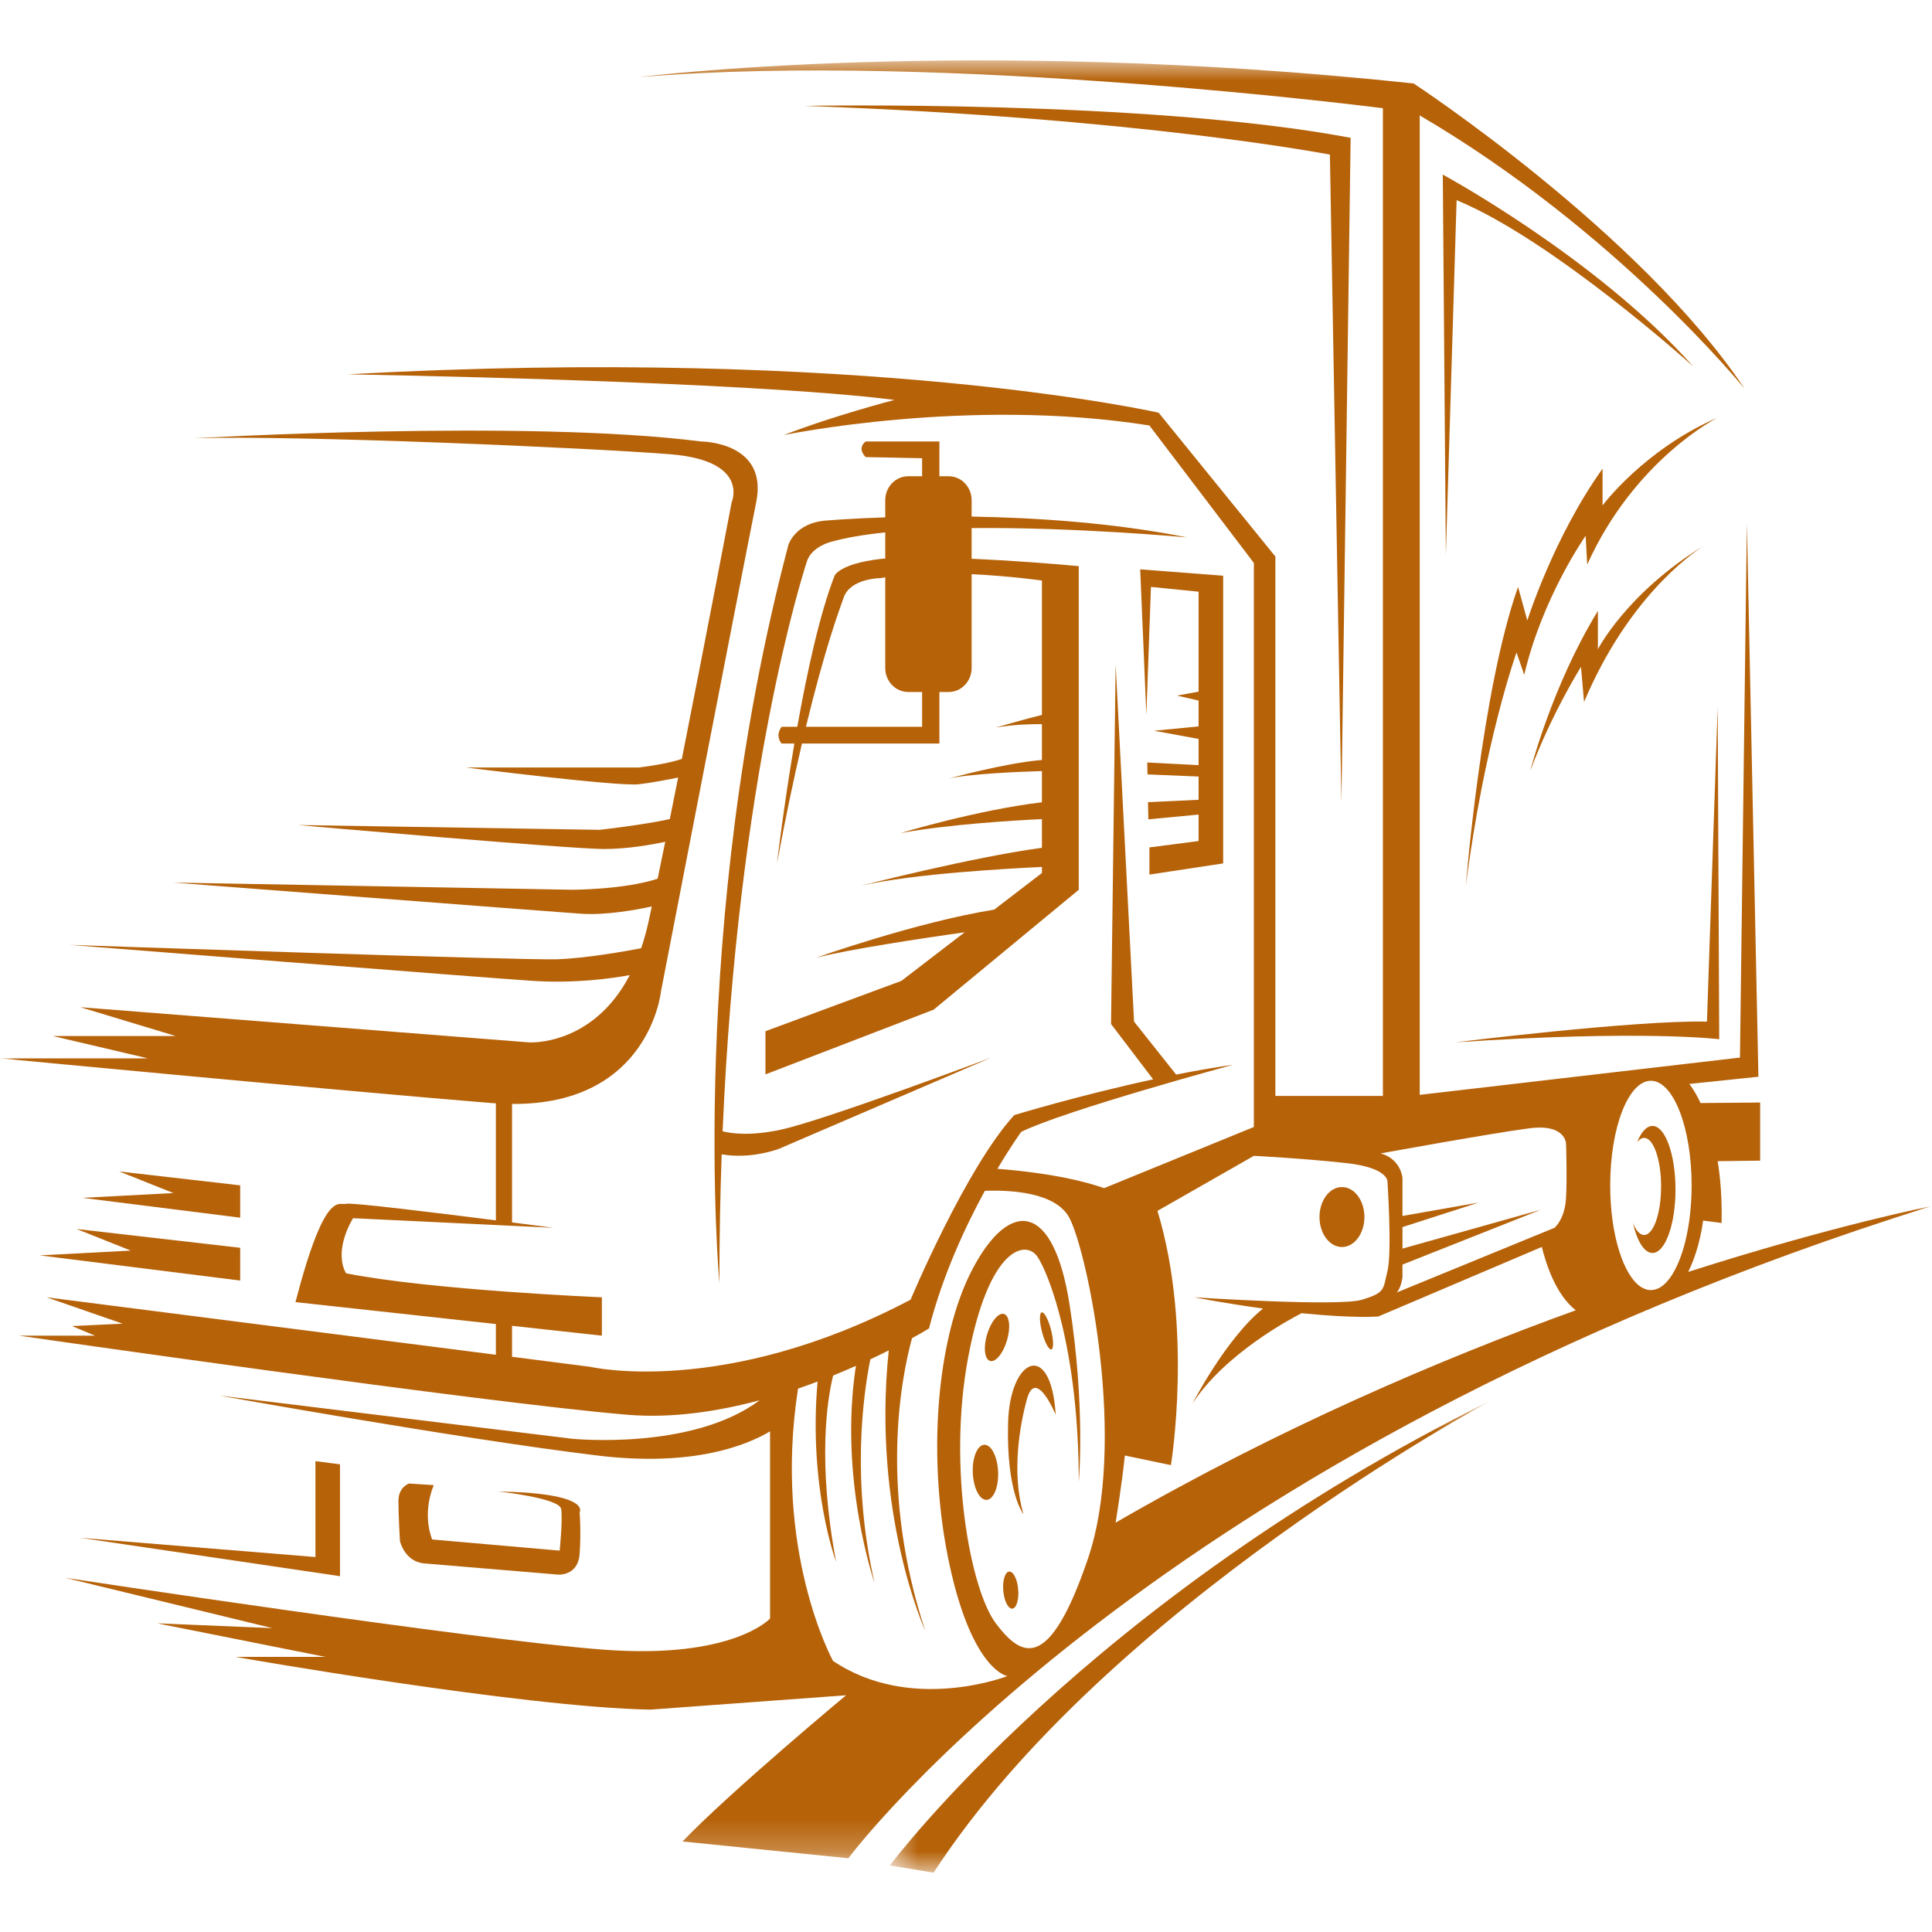 <svg width="60" height="60" viewBox="0 0 60 60" fill="none" xmlns="http://www.w3.org/2000/svg">
<g clip-path="url(#clip0_803_933)">
<path d="M28.637 22.571H25.029C25.614 20.155 26.058 18.955 26.204 18.55C26.419 17.954 27.349 17.954 27.349 17.954C27.396 17.945 27.444 17.937 27.492 17.928V20.747C27.492 21.157 27.812 21.491 28.208 21.491H28.637V22.571ZM28.208 14.79C27.812 14.79 27.492 15.123 27.492 15.535V16.067C26.57 16.098 25.906 16.146 25.632 16.168C24.702 16.242 24.487 16.912 24.487 16.912C21.339 28.824 22.341 39.843 22.341 39.843C22.341 38.451 22.367 37.12 22.413 35.849C23.358 36.01 24.201 35.673 24.201 35.673L30.784 32.844C30.784 32.844 25.632 34.78 24.273 35.078C23.315 35.288 22.713 35.202 22.441 35.133C22.917 24.068 24.933 17.827 25.06 17.433C25.203 16.987 25.775 16.837 25.775 16.837C26.247 16.701 26.835 16.602 27.492 16.534V17.344C27.442 17.349 27.394 17.354 27.349 17.358C26.061 17.508 25.918 17.88 25.918 17.88C25.457 19.065 25.061 20.883 24.761 22.571H24.273C24.058 22.868 24.273 23.091 24.273 23.091H24.67C24.327 25.109 24.13 26.814 24.13 26.814C24.402 25.355 24.664 24.125 24.905 23.091H29.174V21.491H29.46C29.855 21.491 30.175 21.157 30.175 20.747V17.831C31.371 17.889 32.358 18.029 32.358 18.029V22.203C31.859 22.323 30.926 22.595 30.926 22.595C31.481 22.499 32.035 22.486 32.358 22.489V23.602C31.21 23.694 29.448 24.184 29.448 24.184C30.061 24.033 31.63 23.968 32.358 23.946V24.915C30.325 25.159 27.97 25.871 27.97 25.871C29.48 25.596 31.558 25.476 32.358 25.438V26.329C30.175 26.623 26.729 27.509 26.729 27.509C28.357 27.128 31.477 26.964 32.358 26.924V27.112L30.876 28.249C28.448 28.64 25.346 29.742 25.346 29.742C26.402 29.476 28.616 29.143 29.96 28.952L27.993 30.462L23.772 32.025V33.366L28.995 31.356L33.502 27.633V17.582C32.683 17.505 31.4 17.407 30.175 17.352V16.4C33.417 16.368 36.865 16.689 36.865 16.689C34.587 16.235 32.183 16.077 30.175 16.043V15.535C30.175 15.123 29.855 14.79 29.46 14.79H29.174V13.711H26.884C26.598 13.934 26.884 14.195 26.884 14.195L28.637 14.232V14.79H28.208Z" fill="#B66209"/>
<path d="M35.696 26.317V27.161L37.986 26.814V17.88L35.41 17.682L35.601 22.198L35.744 18.227L37.223 18.376V21.48L36.554 21.602L37.223 21.757V22.559L35.84 22.694L37.223 22.948V23.763L35.629 23.68L35.637 24.05L37.223 24.116V24.838L35.652 24.912L35.663 25.445L37.223 25.297V26.119L35.696 26.317Z" fill="#B66209"/>
<path d="M7.459 39.769V38.751L2.379 38.168L4.061 38.838L1.234 38.987L7.459 39.769Z" fill="#B66209"/>
<path d="M7.459 37.816V36.812L3.703 36.381L5.385 37.051L2.559 37.2L7.459 37.816Z" fill="#B66209"/>
<mask id="mask0_803_933" style="mask-type:luminance" maskUnits="userSpaceOnUse" x="27" y="43" width="20" height="16">
<path d="M27.6 43.449H46.32V58.154H27.6V43.449Z" fill="white"/>
</mask>
<g mask="url(#mask0_803_933)">
<path d="M27.635 57.934L28.994 58.157C34.36 49.893 46.309 43.49 46.309 43.49C33.788 49.67 27.635 57.934 27.635 57.934Z" fill="#B66209"/>
</g>
<path d="M9.796 45.377V48.355L2.498 47.759L10.559 48.95V45.476L9.796 45.377Z" fill="#B66209"/>
<path d="M12.707 46.072C12.707 46.072 12.373 46.172 12.373 46.618C12.373 47.065 12.421 47.859 12.421 47.859C12.421 47.859 12.563 48.504 13.183 48.554L17.333 48.901C17.333 48.901 17.953 48.951 18.001 48.256C18.049 47.561 18.001 46.965 18.001 46.965C18.001 46.965 18.383 46.37 15.473 46.32C15.473 46.32 17.381 46.519 17.429 46.867C17.477 47.214 17.381 48.156 17.381 48.156L13.422 47.81C13.422 47.81 13.088 47.065 13.47 46.122L12.707 46.072Z" fill="#B66209"/>
<path d="M31.307 44.186C31.248 46.357 31.785 47.027 31.785 47.027C31.403 45.736 31.677 44.235 31.892 43.454C32.169 42.443 32.786 43.937 32.786 43.937C32.643 41.605 31.363 42.151 31.307 44.186Z" fill="#B66209"/>
<path d="M30.567 44.869C30.35 44.879 30.19 45.271 30.211 45.743C30.231 46.216 30.423 46.59 30.64 46.58C30.857 46.571 31.017 46.179 30.997 45.707C30.977 45.234 30.785 44.859 30.567 44.869Z" fill="#B66209"/>
<path d="M30.744 42.264C30.913 42.32 31.149 42.039 31.27 41.636C31.392 41.235 31.352 40.863 31.183 40.808C31.014 40.752 30.778 41.034 30.656 41.436C30.535 41.838 30.574 42.209 30.744 42.264Z" fill="#B66209"/>
<path d="M32.651 41.907C32.727 41.885 32.721 41.61 32.639 41.293C32.556 40.975 32.427 40.736 32.351 40.757C32.274 40.779 32.28 41.053 32.362 41.371C32.446 41.688 32.574 41.928 32.651 41.907Z" fill="#B66209"/>
<path d="M31.34 48.807C31.212 48.82 31.13 49.086 31.158 49.403C31.186 49.721 31.311 49.969 31.439 49.957C31.567 49.945 31.648 49.678 31.621 49.36C31.594 49.043 31.468 48.795 31.34 48.807Z" fill="#B66209"/>
<path d="M41.676 38.727C42.061 38.727 42.373 38.31 42.373 37.796C42.373 37.282 42.061 36.865 41.676 36.865C41.291 36.865 40.978 37.282 40.978 37.796C40.978 38.31 41.291 38.727 41.676 38.727Z" fill="#B66209"/>
<mask id="mask1_803_933" style="mask-type:luminance" maskUnits="userSpaceOnUse" x="0" y="1" width="60" height="57">
<path d="M0.018 1.875H59.975V57.754H0.018V1.875Z" fill="white"/>
</mask>
<g mask="url(#mask1_803_933)">
<path d="M25.87 51.581C25.87 51.581 23.997 48.183 24.784 43.124C24.991 43.053 25.193 42.98 25.39 42.906C25.102 46.209 25.966 48.503 25.966 48.503C25.377 45.363 25.697 43.435 25.874 42.718C26.121 42.618 26.357 42.518 26.581 42.418C26.042 45.929 27.158 49.149 27.158 49.149C26.438 45.999 26.805 43.332 27.029 42.215C27.235 42.119 27.425 42.026 27.601 41.938C27.072 46.996 28.732 50.638 28.732 50.638C27.312 46.32 27.971 42.856 28.323 41.559C28.66 41.374 28.851 41.256 28.851 41.256C29.277 39.599 29.982 38.087 30.586 36.982C31.333 36.954 32.795 37.011 33.216 37.832C33.788 38.949 35.005 44.83 33.788 48.404C32.572 51.977 31.713 51.456 30.926 50.414C30.14 49.371 29.424 45.575 30.068 42.15C30.712 38.725 31.857 38.502 32.215 39.023C32.572 39.544 33.502 41.926 33.502 46.021C33.502 46.021 33.717 43.714 33.216 40.512C32.715 37.311 31.356 37.236 30.211 39.395C29.066 41.554 28.78 45.352 29.495 48.627C30.211 51.903 31.285 52.052 31.285 52.052C31.285 52.052 28.303 53.218 25.87 51.581ZM41.802 36.12C43.161 36.269 43.09 36.715 43.09 36.715C43.09 36.715 43.233 38.874 43.09 39.47C42.947 40.066 43.018 40.14 42.303 40.363C41.587 40.587 37.08 40.289 37.08 40.289C37.886 40.439 38.599 40.552 39.224 40.638C38.07 41.571 37.032 43.59 37.032 43.59C38.043 42.035 40.104 40.944 40.423 40.782C42.064 40.949 42.804 40.885 42.804 40.885L47.883 38.725C48.179 39.91 48.623 40.449 48.938 40.691C44.712 42.221 39.693 44.367 34.647 47.287C34.647 47.287 34.862 45.947 34.933 45.202L36.364 45.501C36.364 45.501 37.062 41.27 35.946 37.605L38.94 35.896C38.94 35.896 40.443 35.971 41.802 36.12ZM47.49 35.041C48.635 34.891 48.635 35.524 48.635 35.524C48.635 35.524 48.671 36.529 48.635 37.199C48.599 37.869 48.277 38.13 48.277 38.13L43.376 40.14C43.519 39.991 43.555 39.656 43.555 39.656V39.273L47.848 37.571L43.555 38.777V38.109L45.916 37.348L43.555 37.763V36.566C43.448 35.933 42.875 35.821 42.875 35.821C42.875 35.821 46.345 35.189 47.49 35.041ZM51.27 33.564C51.968 33.564 52.535 35.019 52.535 36.814C52.535 38.057 52.263 39.136 51.864 39.684C51.844 39.711 51.825 39.737 51.803 39.761C51.799 39.767 51.795 39.772 51.79 39.778C51.773 39.798 51.755 39.817 51.737 39.835C51.732 39.84 51.727 39.846 51.722 39.851C51.703 39.87 51.684 39.887 51.665 39.904C51.661 39.906 51.658 39.909 51.654 39.913C51.63 39.932 51.607 39.95 51.583 39.965C51.582 39.966 51.582 39.966 51.581 39.966C51.559 39.981 51.536 39.993 51.514 40.005C51.507 40.008 51.5 40.011 51.493 40.014C51.476 40.022 51.459 40.029 51.441 40.035C51.434 40.038 51.426 40.041 51.417 40.043C51.401 40.048 51.383 40.052 51.366 40.055C51.359 40.057 51.351 40.059 51.344 40.059C51.319 40.063 51.295 40.066 51.27 40.066C51.246 40.066 51.222 40.063 51.198 40.06C51.194 40.059 51.188 40.058 51.183 40.057C51.164 40.054 51.145 40.049 51.125 40.044C51.122 40.042 51.117 40.041 51.114 40.04C51.092 40.033 51.071 40.025 51.05 40.016C51.049 40.015 51.047 40.014 51.046 40.014C51.023 40.003 50.999 39.991 50.977 39.977C50.421 39.637 50.006 38.35 50.006 36.814C50.006 35.019 50.572 33.564 51.27 33.564ZM59.975 37.459C59.975 37.459 56.976 38.045 52.427 39.501C52.791 38.782 52.892 37.906 52.892 37.906L53.465 37.981C53.482 37.237 53.431 36.599 53.344 36.061L54.663 36.045V34.24L52.813 34.256C52.622 33.851 52.463 33.663 52.463 33.663L54.609 33.439L54.251 16.241L54.036 32.844L44.091 34.002V3.585C50.197 7.158 54.18 12.072 54.18 12.072C50.936 7.208 43.901 2.592 43.901 2.592C29.972 1.104 19.86 2.394 19.86 2.394C29.305 1.6 42.947 3.361 42.947 3.361V34.035H39.608V17.284L35.983 12.817C35.983 12.817 26.872 10.732 10.798 11.626C10.798 11.626 23.104 11.824 27.778 12.42C27.778 12.42 25.87 12.916 24.344 13.511C24.344 13.511 30.068 12.32 35.696 13.214L38.94 17.483V35L34.288 36.899C33.692 36.688 32.66 36.432 30.976 36.298C31.404 35.578 31.713 35.152 31.713 35.152C33.073 34.482 38.296 33.067 38.296 33.067C37.715 33.15 37.115 33.255 36.526 33.372L35.219 31.727L34.647 20.634L34.504 31.801L35.812 33.52C33.498 34.02 31.499 34.63 31.499 34.63C29.996 36.269 28.279 40.363 28.279 40.363C22.484 43.416 18.334 42.448 18.334 42.448L15.902 42.136V41.174L18.692 41.48V40.289C18.692 40.289 13.397 40.066 10.75 39.544C10.75 39.544 10.321 38.949 10.964 37.832L17.189 38.13C17.189 38.13 16.658 38.06 15.902 37.963V34.284C20.177 34.316 20.528 30.784 20.528 30.784C20.528 30.784 23.104 17.483 23.485 15.596C23.867 13.71 21.768 13.71 21.768 13.71C16.331 13.015 6.028 13.611 6.028 13.611C9.271 13.511 18.334 13.909 20.814 14.107C23.295 14.306 22.723 15.596 22.723 15.596C22.723 15.596 21.945 19.685 21.175 23.57C20.641 23.746 19.837 23.835 19.837 23.835H14.47C14.47 23.835 19.193 24.431 19.837 24.356C20.213 24.313 20.711 24.219 21.06 24.147C20.974 24.584 20.887 25.016 20.802 25.436C20.006 25.616 18.62 25.771 18.62 25.771L9.248 25.622C9.248 25.622 17.69 26.367 18.763 26.367C19.488 26.367 20.244 26.231 20.659 26.143C20.578 26.542 20.498 26.925 20.424 27.289C19.381 27.632 17.762 27.632 17.762 27.632L5.384 27.409C5.384 27.409 16.975 28.302 18.048 28.377C18.814 28.43 19.763 28.255 20.242 28.151C20.209 28.307 20.178 28.457 20.146 28.6C20.08 28.908 20 29.189 19.911 29.449C19.319 29.561 18.19 29.756 17.332 29.791C16.329 29.832 2.164 29.345 2.164 29.345C2.164 29.345 15.044 30.365 16.546 30.462C17.85 30.545 18.968 30.391 19.558 30.283C18.397 32.506 16.426 32.372 16.426 32.372L2.498 31.28L5.455 32.174H1.64L4.597 32.869H0.018C0.018 32.869 10.416 33.861 15.281 34.258C15.322 34.262 15.36 34.262 15.4 34.265V37.899C13.543 37.663 10.889 37.337 10.75 37.385C10.535 37.459 10.106 36.864 9.176 40.438L15.4 41.119V42.073L1.449 40.289L3.81 41.108L2.236 41.182L2.951 41.48H0.59C0.59 41.48 15.043 43.565 19.479 43.936C20.855 44.052 22.28 43.838 23.59 43.487C21.487 45.062 17.762 44.681 17.762 44.681L6.814 43.341C6.814 43.341 14.256 44.681 18.549 45.202C21.494 45.56 23.16 44.901 23.915 44.452V50.265C23.915 50.265 22.77 51.531 18.763 51.233C14.756 50.935 2.021 48.999 2.021 48.999L8.46 50.563L4.883 50.414L10.106 51.456H7.315C7.315 51.456 16.188 53.02 20.195 53.094L26.276 52.648C26.276 52.648 22.698 55.625 21.196 57.189L26.347 57.71C26.347 57.71 35.72 45.053 59.975 37.459Z" fill="#B66209"/>
</g>
<path d="M51.319 38.912C51.714 38.912 52.034 38.029 52.034 36.94C52.034 35.85 51.714 34.967 51.319 34.967C51.135 34.967 50.967 35.16 50.84 35.477C50.907 35.389 50.981 35.338 51.059 35.338C51.351 35.338 51.587 36.014 51.587 36.846C51.587 37.679 51.351 38.354 51.059 38.354C50.926 38.354 50.804 38.211 50.711 37.976C50.837 38.537 51.062 38.912 51.319 38.912Z" fill="#B66209"/>
<path d="M41.659 24.927L41.945 4.28C35.649 3.089 24.988 3.288 24.988 3.288C35.434 3.66 41.301 4.802 41.301 4.802L41.659 24.927Z" fill="#B66209"/>
<path d="M44.807 5.422L44.902 17.234L45.236 6.216C48.241 7.457 52.582 11.378 52.582 11.378C49.576 8.002 44.807 5.422 44.807 5.422Z" fill="#B66209"/>
<path d="M53.392 32.274L53.344 21.949L53.011 31.727C50.768 31.678 45.188 32.372 45.188 32.372C51.007 31.976 53.392 32.274 53.392 32.274Z" fill="#B66209"/>
<path d="M49.769 15.697V14.555C48.243 16.69 47.432 19.27 47.432 19.27L47.145 18.228C46.001 21.454 45.523 27.51 45.523 27.51C46.096 23.042 47.097 20.263 47.097 20.263L47.336 20.957C47.909 18.526 49.244 16.64 49.244 16.64L49.292 17.533C50.77 14.257 53.346 12.967 53.346 12.967C51.057 13.96 49.769 15.697 49.769 15.697Z" fill="#B66209"/>
<path d="M47.525 23.936C48.193 22.149 49.099 20.71 49.099 20.71L49.194 21.802C50.536 18.619 52.465 17.237 52.913 16.947C50.508 18.424 49.624 20.164 49.624 20.164V18.973C48.193 21.305 47.525 23.936 47.525 23.936Z" fill="#B66209"/>
</g>
<defs>
<clipPath id="clip0_803_933">
<rect width="60" height="60" fill="white"/>
</clipPath>
</defs>
</svg>
